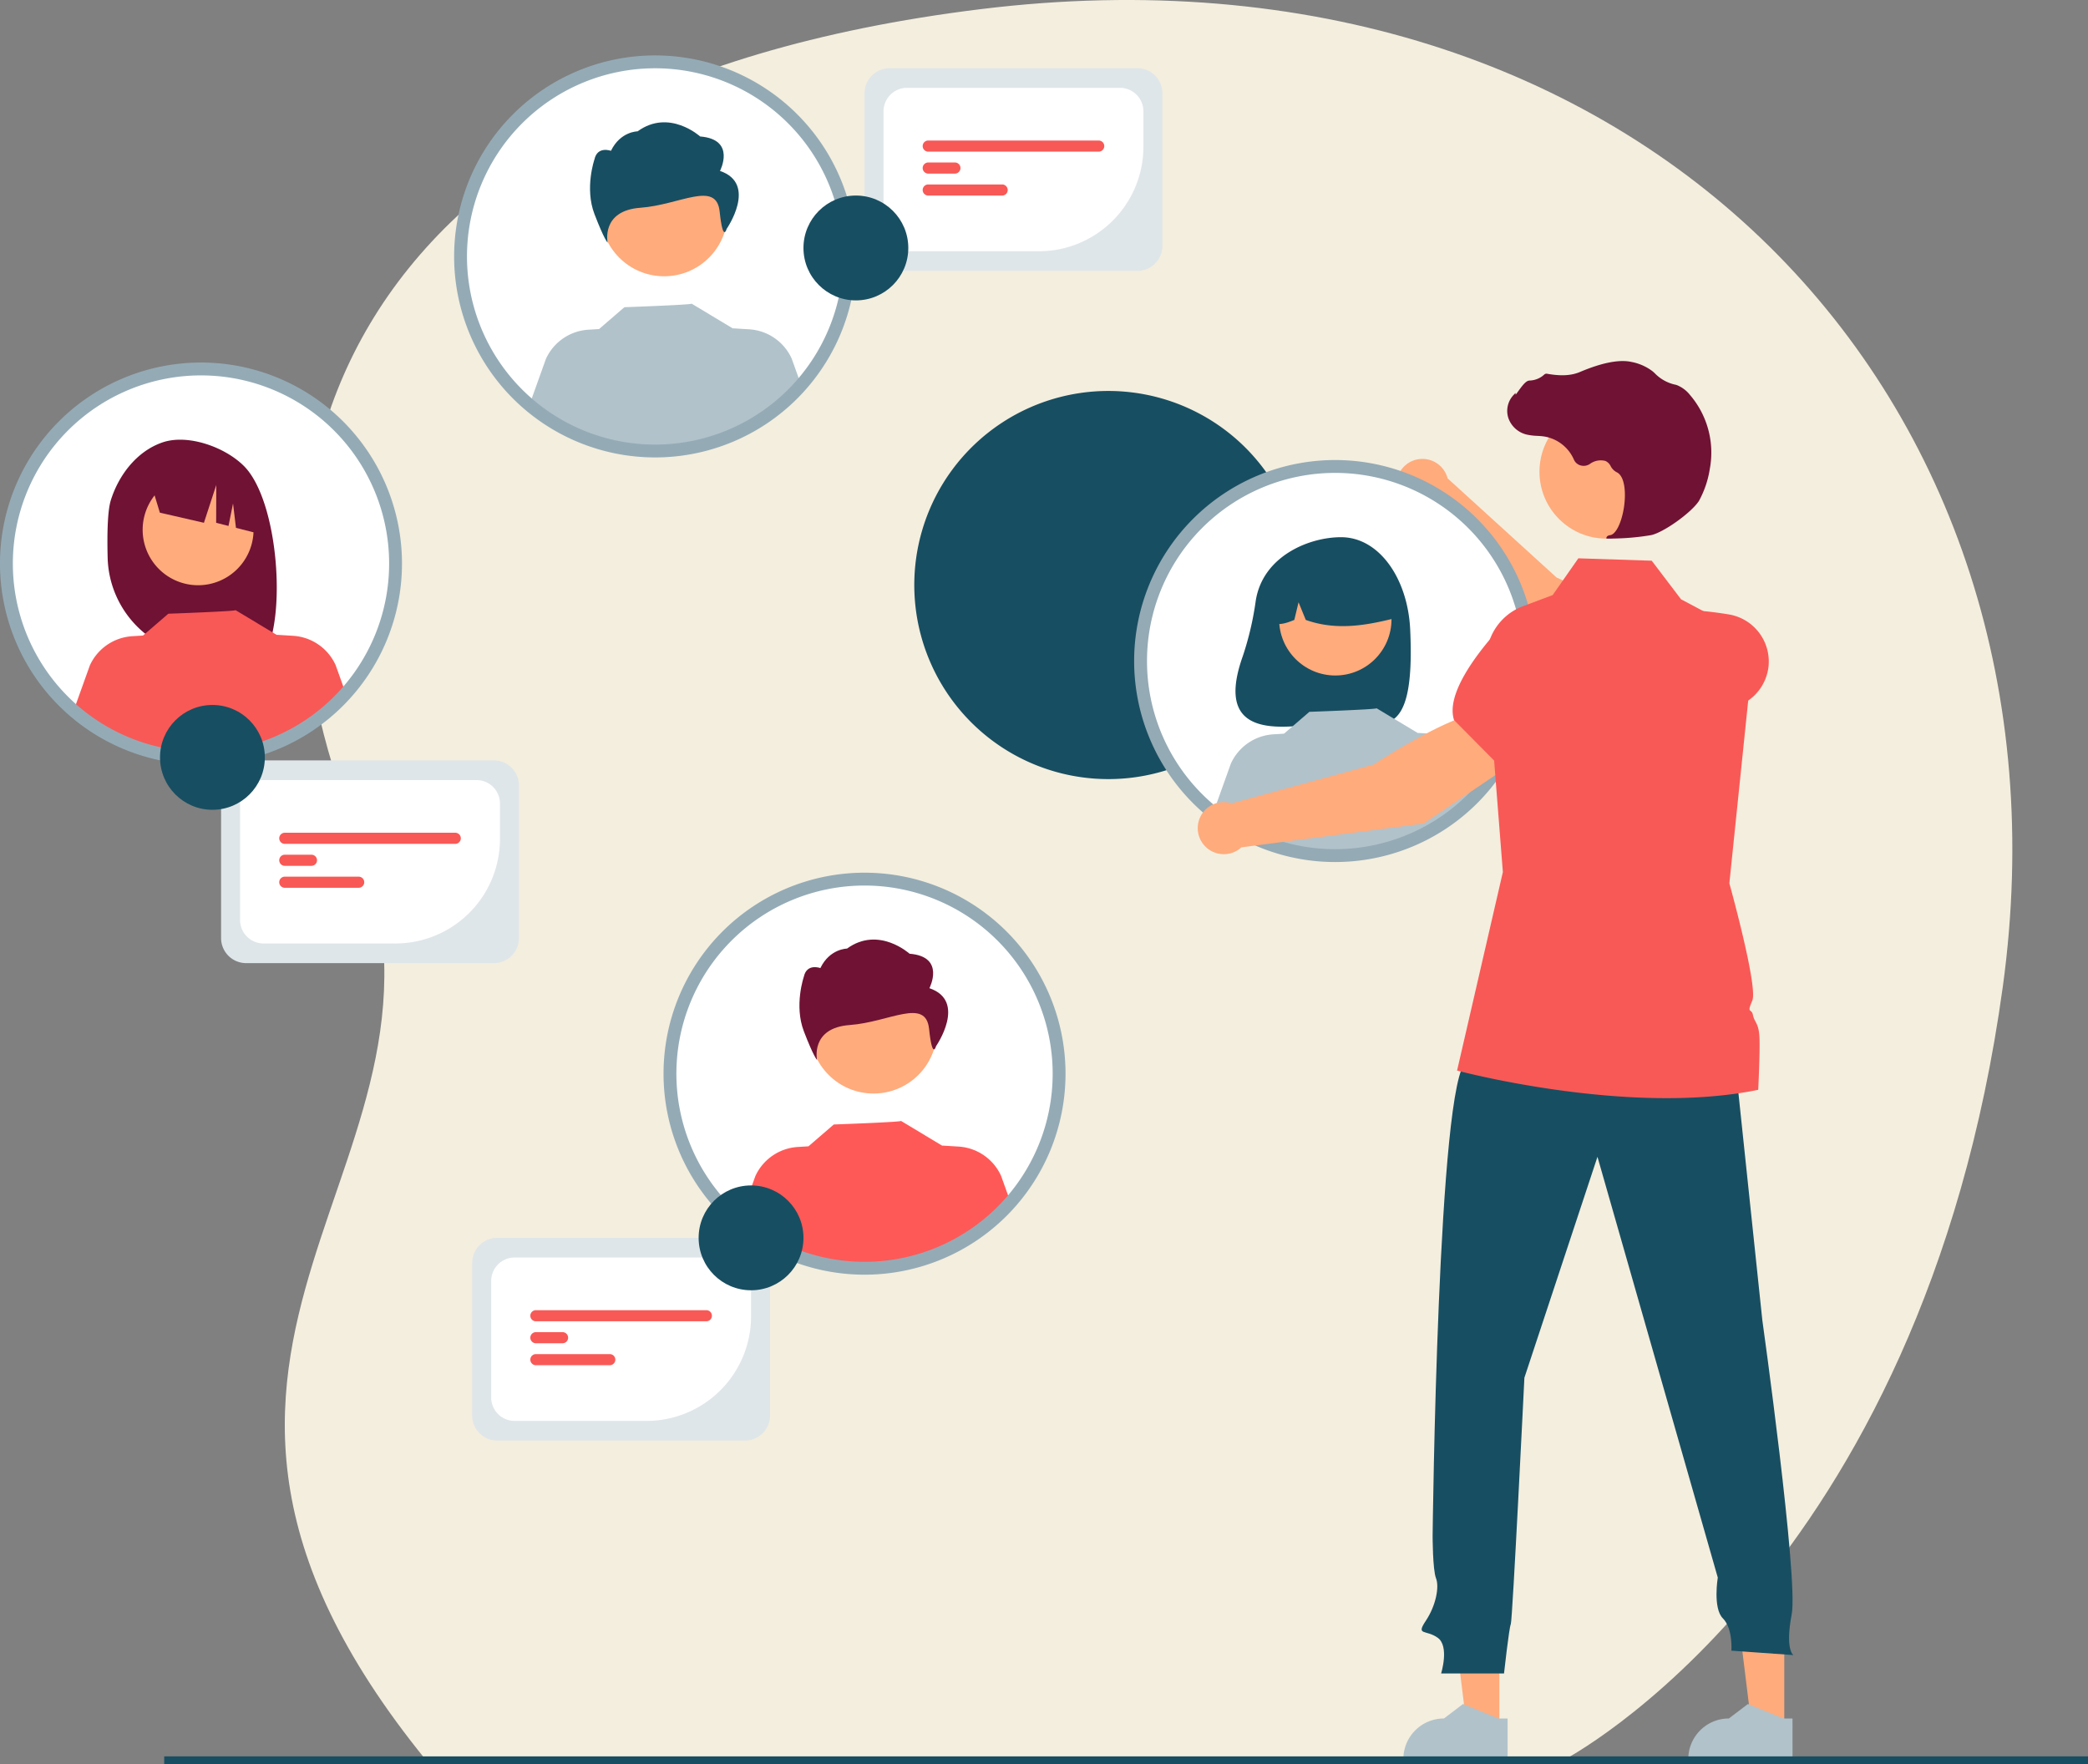 <svg xmlns="http://www.w3.org/2000/svg" width="523.219" height="442.105" viewBox="0 0 523.219 442.105">
  <rect x="0" y="0" width="523.219" height="442.105" fill="#808080" stroke="none"/>
  <g id="Groupe_503" data-name="Groupe 503" transform="translate(-335.054 -1508.111)">
    <path id="Tracé_549" data-name="Tracé 549" d="M21793.422,1912.324c-86.209-105.994,16.432-148.929-17.721-233.115s-8.447-185.414,156.736-205.706,276.348,97.3,256.061,244.92-110.191,193.9-110.191,193.9Z" transform="translate(-21351.568 36.892)" fill="#f4eede"/>
    <g id="undraw_connecting_teams_re_hno7" transform="translate(322.779 1523)">
      <path id="Tracé_513" data-name="Tracé 513" d="M689,285.479a48.629,48.629,0,1,1-14.182-34.537A48.755,48.755,0,0,1,689,285.479Z" transform="translate(-350.361 -153.562)" fill="#184e61"/>
      <path id="Tracé_514" data-name="Tracé 514" d="M846.025,325.39l6.855-13.09c-6.147-7.423-26.316-16.427-26.316-16.427l-27.3-24.846a6.524,6.524,0,1,0-8.012,7.952l29.491,35.37Z" transform="translate(-424.242 -166.054)" fill="#ffab7c"/>
      <path id="Tracé_515" data-name="Tracé 515" d="M878.568,347.973l9.68,3.082a33.221,33.221,0,0,0,21.556-.48h0a12,12,0,0,0,7.748-10.016h0a11.968,11.968,0,0,0-9.963-12.951c-9.078-1.492-20.774-2.227-24.947,2.738l-.042.05Z" transform="translate(-462.105 -188.539)" fill="#f85956"/>
      <circle id="Ellipse_32" data-name="Ellipse 32" cx="48.755" cy="48.755" r="48.755" transform="translate(298.083 101.996)" fill="#fff"/>
      <path id="Tracé_516" data-name="Tracé 516" d="M728.759,312.6a76.734,76.734,0,0,1-3.268,13.922c-8.6,24.283,15.892,16.368,24.645,16.368,9.57,0,18.726,6.716,17.328-23.127-.6-12.747-7.758-23.126-17.328-23.126C741.962,296.637,730.469,301.487,728.759,312.6Z" transform="translate(-401.819 -176.917)" fill="#184e61"/>
      <circle id="Ellipse_33" data-name="Ellipse 33" cx="14.081" cy="14.081" r="14.081" transform="translate(332.802 126.21)" fill="#ffab7c"/>
      <path id="Tracé_517" data-name="Tracé 517" d="M744.063,305.315a16.129,16.129,0,0,1,24.522,14.076c-7.175,1.8-14.713,3.18-22.364.431l-1.807-4.422-1.065,4.426c-2.33.952-4.666,1.758-7-.009A16.469,16.469,0,0,1,744.063,305.315Z" transform="translate(-406.742 -179.377)" fill="#184e61"/>
      <path id="Tracé_518" data-name="Tracé 518" d="M783.167,387.4a48.738,48.738,0,0,1-68.211,4.93l4.182-11.669a12.549,12.549,0,0,1,10.659-7.319l2.66-.163,6.344-5.471s17.093-.61,16.839-.9l10.354,6.228-.009-.043,4.07.249a12.543,12.543,0,0,1,10.659,7.319Z" transform="translate(-398.42 -204.229)" fill="#b1c2ca"/>
      <path id="Tracé_521" data-name="Tracé 521" d="M627.649,665.083h-8.1l-3.854-31.246H627.65Z" transform="translate(-239.657 -246.719)" fill="#ffab7c"/>
      <path id="Tracé_522" data-name="Tracé 522" d="M818.687,789.474h-26.12v-.33a10.167,10.167,0,0,1,10.166-10.167h0l4.771-3.62,8.9,3.62h2.28Z" transform="translate(-428.63 -363.257)" fill="#b1c2ca"/>
      <path id="Tracé_523" data-name="Tracé 523" d="M744.546,665.083h-8.1l-3.854-31.246h11.956Z" transform="translate(-285.159 -246.719)" fill="#ffab7c"/>
      <path id="Tracé_524" data-name="Tracé 524" d="M935.585,789.474h-26.12v-.33a10.167,10.167,0,0,1,10.166-10.167h0l4.771-3.62,8.9,3.62h2.28Z" transform="translate(-474.132 -363.257)" fill="#b1c2ca"/>
      <path id="Tracé_525" data-name="Tracé 525" d="M878.614,510.717l6.813,64.728s9.07,64.811,7.367,73.754.426,10.22.426,10.22l-15.542-1.107s.426-5.536-2.129-8.091S874.271,640,874.271,640l-30.15-105.437-18.311,55.36s-2.981,60.9-3.407,61.747-1.7,12.349-1.7,12.349H804.943s2.129-6.813-.852-8.943-5.536-.426-2.981-4.258,3.407-8.517,2.555-10.646-.852-10.646-.852-10.646,1.278-114.977,8.517-118.81S878.614,510.717,878.614,510.717Z" transform="translate(-431.547 -259.584)" fill="#184e61"/>
      <circle id="Ellipse_34" data-name="Ellipse 34" cx="16.758" cy="16.758" r="16.758" transform="translate(398.041 86.559)" fill="#ffab7c"/>
      <path id="Tracé_528" data-name="Tracé 528" d="M861.6,268.835a61.219,61.219,0,0,0,9.638-.855c3.149-.671,10.1-5.642,11.989-8.579h0a24.449,24.449,0,0,0,2.712-8,22.188,22.188,0,0,0-4.958-18.533,7.93,7.93,0,0,0-3.309-2.48c-.117-.039-.238-.074-.359-.1a10.094,10.094,0,0,1-5-2.7,7.9,7.9,0,0,0-.84-.759,12.642,12.642,0,0,0-5.149-2.24c-3.042-.676-7.395.171-12.935,2.52-2.784,1.18-5.873.851-8.254.432a.81.81,0,0,0-.723.249,5.7,5.7,0,0,1-3.679,1.46c-.845.055-1.7,1.16-2.737,2.6-.235.327-.508.708-.707.941l-.04-.437-.465.5a5.8,5.8,0,0,0-1.32,5.8,6.431,6.431,0,0,0,4.6,4.132,13.932,13.932,0,0,0,2.614.322c.534.032,1.086.064,1.617.137a9.857,9.857,0,0,1,7.6,5.831,2.551,2.551,0,0,0,1.7,1.448,2.791,2.791,0,0,0,2.279-.367,4.6,4.6,0,0,1,3.922-.758,2.752,2.752,0,0,1,1.306,1.3,3.572,3.572,0,0,0,1.462,1.5c2.174.972,2.448,5.5,1.783,9.3-.641,3.661-2.035,6.331-3.391,6.494-1.044.125-.935.846-.935.846A12.592,12.592,0,0,0,861.6,268.835Z" transform="translate(-445.217 -148.782)" fill="#6f1234"/>
      <path id="Tracé_529" data-name="Tracé 529" d="M733.108,365.349a49.366,49.366,0,1,1,49.366-49.366A49.366,49.366,0,0,1,733.108,365.349Zm0-97.51a48.144,48.144,0,1,0,48.144,48.144,48.144,48.144,0,0,0-48.144-48.144Z" transform="translate(-386.27 -165.232)" fill="#94abb6" stroke="#94aab5" stroke-width="2"/>
      <circle id="Ellipse_35" data-name="Ellipse 35" cx="48.755" cy="48.755" r="48.755" transform="translate(127.683 0.611)" fill="#fff"/>
      <circle id="Ellipse_36" data-name="Ellipse 36" cx="15.898" cy="15.898" r="15.898" transform="translate(162.796 22.543)" fill="#ffab7c"/>
      <path id="bf427902-b9bf-4946-b5d7-5c1c7e04535e" d="M491.429,138.6s4.139-7.913-4.967-8.633c0,0-7.763-7.042-15.677-1.287,0,0-4.316,0-6.677,4.884,0,0-3.395-1.287-4.141,2.158,0,0-2.484,7.194,0,13.668s3.309,7.194,3.309,7.194-1.743-8.034,8.193-8.754,19.05-6.943,19.878.97,1.738,4.338,1.738,4.338S500.95,141.834,491.429,138.6Z" transform="translate(-298.737 -110.659)" fill="#184e61"/>
      <path id="Tracé_530" data-name="Tracé 530" d="M502.131,221.4a48.738,48.738,0,0,1-68.211,4.93L438.1,214.66a12.548,12.548,0,0,1,10.659-7.319l2.66-.163,6.344-5.471s17.093-.61,16.839-.9l10.354,6.228-.009-.043,4.07.249a12.543,12.543,0,0,1,10.659,7.319Z" transform="translate(-289.027 -139.614)" fill="#b1c2ca"/>
      <path id="Tracé_531" data-name="Tracé 531" d="M454.108,199.349a49.366,49.366,0,1,1,49.366-49.366,49.366,49.366,0,0,1-49.366,49.366Zm0-97.51a48.144,48.144,0,1,0,48.144,48.144,48.144,48.144,0,0,0-48.144-48.144Z" transform="translate(-277.67 -100.617)" fill="#94abb6" stroke="#94abb6" stroke-width="2"/>
      <circle id="Ellipse_37" data-name="Ellipse 37" cx="48.755" cy="48.755" r="48.755" transform="translate(13.886 77.566)" fill="#fff"/>
      <path id="Tracé_532" data-name="Tracé 532" d="M261.707,271.808c2.016-6.425,6.6-12.318,12.941-14.49s15.625,1.137,20.391,5.887c8.719,8.69,10.847,38.542,4.857,47.976-1.192-.063-5.3-.11-6.509-.155l-1.706-5.686v5.63q-2.882-.089-5.809-.123a25.281,25.281,0,0,1-24.959-24.657C260.756,279.933,260.912,274.34,261.707,271.808Z" transform="translate(-221.663 -161.348)" fill="#6f1234"/>
      <path id="Tracé_550" data-name="Tracé 550" d="M13.895,0A13.895,13.895,0,1,1,0,13.895,13.895,13.895,0,0,1,13.895,0Z" transform="translate(48.023 103.965)" fill="#ffab7c"/>
      <path id="Tracé_533" data-name="Tracé 533" d="M278.429,268.505l16-8.011h0a20.109,20.109,0,0,1,11.778,16.66l.4,4.777-6.7-1.705-.734-6.108-1.138,5.631-3.092-.787.029-9.482-3.094,9.476-11.042-2.537Z" transform="translate(-228.503 -162.849)" fill="#6f1234"/>
      <path id="Tracé_534" data-name="Tracé 534" d="M315.012,347.146a48.738,48.738,0,0,1-68.212,4.93l4.182-11.669a12.548,12.548,0,0,1,10.659-7.319l2.66-.163,6.344-5.471s17.093-.61,16.839-.9l10.354,6.228-.009-.043,4.07.249a12.543,12.543,0,0,1,10.659,7.319Z" transform="translate(-216.192 -188.561)" fill="#f85956"/>
      <path id="Tracé_535" data-name="Tracé 535" d="M267.785,325.349a49.366,49.366,0,1,1,49.366-49.366,49.366,49.366,0,0,1-49.366,49.366Zm0-97.51a48.144,48.144,0,1,0,48.144,48.144,48.144,48.144,0,0,0-48.144-48.144Z" transform="translate(-205.145 -149.662)" fill="#94abb6" stroke="#94abb6" stroke-width="2"/>
      <path id="Tracé_536" data-name="Tracé 536" d="M787.656,380.7l-7.381-12.8c-9.561,1.215-27.968,13.423-27.968,13.423l-35.6,9.742a6.524,6.524,0,1,0,2.423,11.026l45.664-5.956Z" transform="translate(-395.789 -204.656)" fill="#ffab7c"/>
      <path id="Tracé_537" data-name="Tracé 537" d="M825.824,367.54,842.349,353.7l2.4-11.141a12,12,0,0,0-4.307-11.907h0a11.968,11.968,0,0,0-16.273,1.475c-6.122,6.866-13.009,16.349-11.051,22.533l.02.063Z" transform="translate(-436.499 -189.175)" fill="#f85956"/>
      <path id="Tracé_538" data-name="Tracé 538" d="M375.857,439.013H313.765a6.284,6.284,0,0,1-6.277-6.277V394.494a6.284,6.284,0,0,1,6.277-6.277h62.092a6.284,6.284,0,0,1,6.277,6.277v38.243a6.284,6.284,0,0,1-6.277,6.277Z" transform="translate(-239.814 -212.565)" fill="#dfe6e9"/>
      <path id="Tracé_539" data-name="Tracé 539" d="M354.223,437.227H321.165a5.885,5.885,0,0,1-5.879-5.878V402.161a5.885,5.885,0,0,1,5.879-5.878h53.363a5.885,5.885,0,0,1,5.878,5.878v8.882a26.213,26.213,0,0,1-26.184,26.184Z" transform="translate(-242.85 -215.704)" fill="#fff"/>
      <path id="Tracé_540" data-name="Tracé 540" d="M375.456,420.676H332.74a1.393,1.393,0,1,1,0-2.786h42.716a1.393,1.393,0,1,1,0,2.786Z" transform="translate(-249.101 -224.114)" fill="#f85956"/>
      <path id="Tracé_541" data-name="Tracé 541" d="M339.422,429.689H332.74a1.393,1.393,0,0,1,0-2.786h6.682a1.393,1.393,0,1,1,0,2.786Z" transform="translate(-249.101 -227.623)" fill="#f85956"/>
      <path id="Tracé_542" data-name="Tracé 542" d="M351.256,438.7H332.74a1.393,1.393,0,0,1,0-2.786h18.517a1.393,1.393,0,0,1,0,2.786Z" transform="translate(-249.101 -231.131)" fill="#f85956"/>
      <circle id="Ellipse_39" data-name="Ellipse 39" cx="13.135" cy="13.135" r="13.135" transform="translate(52.372 161.756)" fill="#184e61"/>
      <path id="Tracé_543" data-name="Tracé 543" d="M639.857,155.013H577.765a6.284,6.284,0,0,1-6.277-6.277V110.494a6.284,6.284,0,0,1,6.277-6.277h62.092a6.284,6.284,0,0,1,6.277,6.277v38.243A6.284,6.284,0,0,1,639.857,155.013Z" transform="translate(-342.576 -102.018)" fill="#dfe6e9"/>
      <path id="Tracé_544" data-name="Tracé 544" d="M618.223,153.227H585.165a5.885,5.885,0,0,1-5.878-5.878V118.161a5.885,5.885,0,0,1,5.878-5.878h53.363a5.885,5.885,0,0,1,5.878,5.878v8.882a26.213,26.213,0,0,1-26.184,26.184Z" transform="translate(-345.611 -105.158)" fill="#fff"/>
      <path id="Tracé_526" data-name="Tracé 526" d="M890.065,438.477c-32.455,6.7-75.464-4.821-75.464-4.821l11.473-49.733L822,331.876a14.164,14.164,0,0,1,8.767-14.445l7.787-2.917,6.437-9.215,18.386.6,7.35,9.674,5.8,3.077,12.575,6.669.055.028v.028l-3.946,38.277-2.38,23.079s7.228,25.957,5.745,29.4-.194,1.777.166,3.614,1.461,1.954,1.627,5.573S890.065,438.477,890.065,438.477Z" transform="translate(-437.207 -180.289)" fill="#f85956"/>
      <path id="Tracé_545" data-name="Tracé 545" d="M639.456,136.676H596.74a1.393,1.393,0,1,1,0-2.786h42.716a1.393,1.393,0,0,1,0,2.786Z" transform="translate(-351.862 -113.568)" fill="#f85956"/>
      <path id="Tracé_546" data-name="Tracé 546" d="M603.422,145.689H596.74a1.393,1.393,0,1,1,0-2.786h6.682a1.393,1.393,0,1,1,0,2.786Z" transform="translate(-351.862 -117.077)" fill="#f85956"/>
      <path id="Tracé_547" data-name="Tracé 547" d="M615.256,154.7H596.74a1.393,1.393,0,1,1,0-2.786h18.516a1.393,1.393,0,1,1,0,2.786Z" transform="translate(-351.862 -120.585)" fill="#f85956"/>
      <circle id="Ellipse_40" data-name="Ellipse 40" cx="13.135" cy="13.135" r="13.135" transform="translate(213.611 34.109)" fill="#184e61"/>
      <g id="Groupe_502" data-name="Groupe 502" transform="translate(-49.366 -14.818)">
        <circle id="Ellipse_41" data-name="Ellipse 41" cx="48.755" cy="48.755" r="48.755" transform="translate(229.521 220.214)" fill="#fff"/>
        <circle id="Ellipse_42" data-name="Ellipse 42" cx="15.898" cy="15.898" r="15.898" transform="translate(264.635 242.146)" fill="#ffab7c"/>
        <path id="bf427902-b9bf-4946-b5d7-5c1c7e04535e-2" data-name="bf427902-b9bf-4946-b5d7-5c1c7e04535e" d="M491.429,138.6s4.139-7.913-4.967-8.633c0,0-7.763-7.042-15.677-1.287,0,0-4.316,0-6.677,4.884,0,0-3.395-1.287-4.141,2.158,0,0-2.484,7.194,0,13.668s3.309,7.194,3.309,7.194-1.743-8.034,8.193-8.754,19.05-6.943,19.878.97,1.738,4.338,1.738,4.338S500.95,141.834,491.429,138.6Z" transform="translate(-196.896 108.944)" fill="#6f1234"/>
        <path id="Tracé_551" data-name="Tracé 551" d="M502.131,221.4a48.738,48.738,0,0,1-68.211,4.93L438.1,214.66a12.548,12.548,0,0,1,10.659-7.319l2.66-.163,6.344-5.471s17.093-.61,16.839-.9l10.354,6.228-.009-.043,4.07.249a12.543,12.543,0,0,1,10.659,7.319Z" transform="translate(-187.189 79.989)" fill="#ff5957"/>
        <path id="Tracé_552" data-name="Tracé 552" d="M454.108,199.349a49.366,49.366,0,1,1,49.366-49.366,49.366,49.366,0,0,1-49.366,49.366Zm0-97.51a48.144,48.144,0,1,0,48.144,48.144,48.144,48.144,0,0,0-48.144-48.144Z" transform="translate(-175.83 118.986)" fill="#94abb6" stroke="#94abb6" stroke-width="2"/>
      </g>
      <g id="Groupe_501" data-name="Groupe 501" transform="translate(-35.889 114.707)">
        <path id="Tracé_553" data-name="Tracé 553" d="M639.857,155.013H577.765a6.284,6.284,0,0,1-6.277-6.277V110.494a6.284,6.284,0,0,1,6.277-6.277h62.092a6.284,6.284,0,0,1,6.277,6.277v38.243A6.284,6.284,0,0,1,639.857,155.013Z" transform="translate(-405.006 76.361)" fill="#dfe6e9"/>
        <path id="Tracé_554" data-name="Tracé 554" d="M618.223,153.227H585.165a5.885,5.885,0,0,1-5.878-5.878V118.161a5.885,5.885,0,0,1,5.878-5.878h53.363a5.885,5.885,0,0,1,5.878,5.878v8.882a26.213,26.213,0,0,1-26.184,26.184Z" transform="translate(-408.041 73.222)" fill="#fff"/>
        <path id="Tracé_555" data-name="Tracé 555" d="M639.456,136.676H596.74a1.393,1.393,0,1,1,0-2.786h42.716a1.393,1.393,0,0,1,0,2.786Z" transform="translate(-414.291 64.812)" fill="#f85956"/>
        <path id="Tracé_556" data-name="Tracé 556" d="M603.422,145.689H596.74a1.393,1.393,0,1,1,0-2.786h6.682a1.393,1.393,0,1,1,0,2.786Z" transform="translate(-414.291 61.303)" fill="#f85956"/>
        <path id="Tracé_557" data-name="Tracé 557" d="M615.256,154.7H596.74a1.393,1.393,0,1,1,0-2.786h18.516a1.393,1.393,0,1,1,0,2.786Z" transform="translate(-414.291 57.795)" fill="#f85956"/>
        <circle id="Ellipse_43" data-name="Ellipse 43" cx="13.135" cy="13.135" r="13.135" transform="translate(223.23 167.444)" fill="#184e61"/>
      </g>
    </g>
    <path id="Tracé_548" data-name="Tracé 548" d="M0,0H482.07" transform="translate(376.203 1949.217)" fill="none" stroke="#184e61" stroke-width="2"/>
  </g>
</svg>
